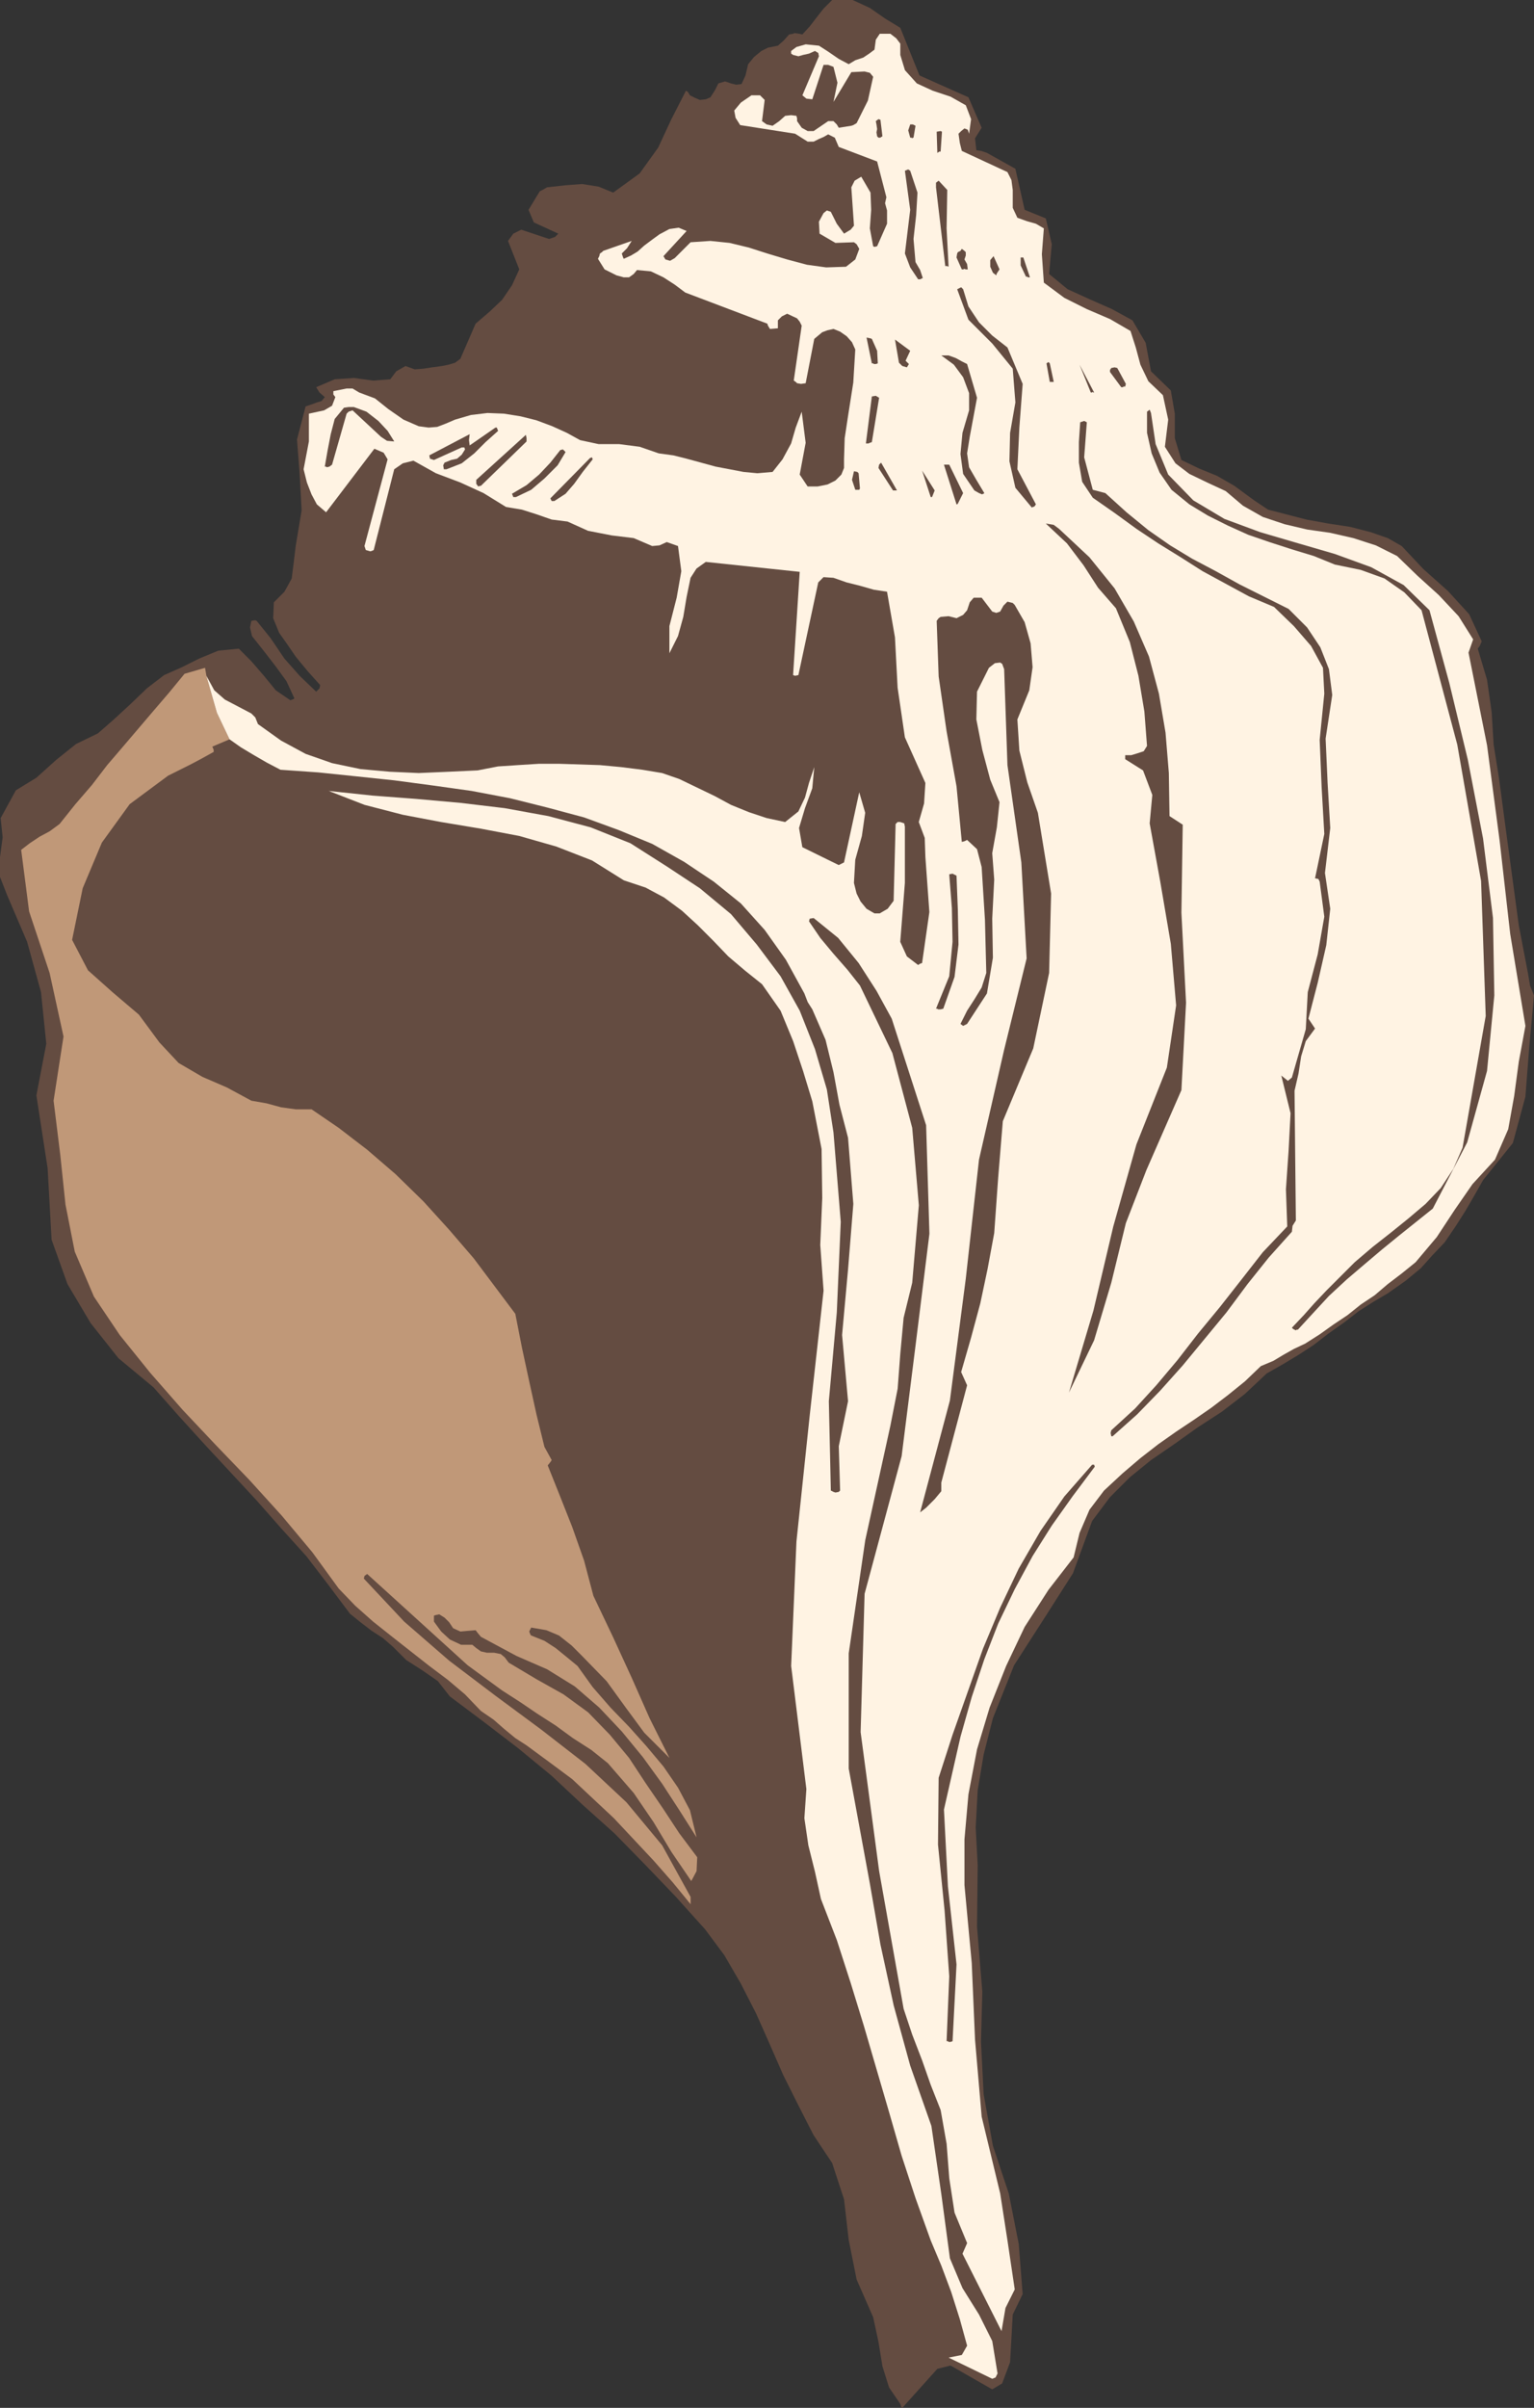<?xml version="1.0" encoding="UTF-8" standalone="no"?>
<svg
   version="1.0"
   width="99.125mm"
   height="155.54mm"
   id="svg36"
   sodipodi:docname="Buddhist 05.wmf"
   xmlns:inkscape="http://www.inkscape.org/namespaces/inkscape"
   xmlns:sodipodi="http://sodipodi.sourceforge.net/DTD/sodipodi-0.dtd"
   xmlns="http://www.w3.org/2000/svg"
   xmlns:svg="http://www.w3.org/2000/svg">
  <rect width="100%" height="100%" fill="#333333" stroke="none"/>
  <sodipodi:namedview
     id="namedview36"
     pagecolor="#ffffff"
     bordercolor="#000000"
     borderopacity="0.25"
     inkscape:showpageshadow="2"
     inkscape:pageopacity="0.0"
     inkscape:pagecheckerboard="0"
     inkscape:deskcolor="#d1d1d1"
     inkscape:document-units="mm" />
  <defs
     id="defs1">
    <pattern
       id="WMFhbasepattern"
       patternUnits="userSpaceOnUse"
       width="6"
       height="6"
       x="0"
       y="0" />
  </defs>
  <path
     style="fill:#644c41;fill-opacity:1;fill-rule:evenodd;stroke:none"
     d="m 220.36,587.868 8.562,-9.534 3.231,-0.808 10.178,5.817 2.423,-1.454 1.939,-5.171 0.323,-5.817 0.323,-5.817 2.423,-5.009 -0.969,-12.281 -2.423,-12.281 -3.877,-11.635 -2.262,-12.604 -0.646,-12.766 0.323,-12.281 -1.292,-15.836 0.162,-15.028 -0.485,-9.211 0.485,-9.049 1.454,-8.726 2.262,-8.888 5.17,-12.927 7.27,-11.311 7.108,-11.15 4.685,-12.766 4.362,-5.817 4.847,-4.848 5.17,-4.201 5.654,-3.878 5.654,-4.04 5.978,-3.878 5.654,-4.363 5.331,-5.009 3.716,-2.101 4.039,-2.424 3.716,-2.424 3.554,-2.747 3.877,-2.747 3.554,-2.747 3.554,-2.262 3.554,-2.101 4.362,-3.07 3.716,-3.07 2.746,-3.07 3.07,-3.232 2.746,-4.04 2.262,-3.555 2.262,-3.878 2.1,-3.717 7.27,-9.049 3.07,-11.311 0.969,-12.443 1.131,-12.281 -0.969,-2.424 -0.485,-2.909 -2.262,-11.796 -1.616,-11.958 -1.616,-11.958 -1.616,-12.119 -1.292,-8.08 -0.485,-7.918 -1.131,-7.918 -2.262,-7.595 0.485,-0.646 0.485,-1.131 -3.07,-6.625 -5.17,-5.656 -5.978,-5.333 -5.331,-5.656 -3.393,-1.939 -4.2,-1.454 -5.008,-1.293 -5.331,-0.808 -5.331,-0.97 -5.008,-1.293 -4.362,-1.131 -3.393,-2.262 -4.847,-3.555 -4.2,-2.424 -4.362,-1.778 -4.362,-2.101 -1.616,-5.333 v -5.979 l -0.969,-5.656 -4.847,-4.686 -1.292,-6.948 -3.231,-5.494 -5.008,-2.747 -5.493,-2.424 -5.331,-2.424 -4.524,-3.717 0.646,-7.272 -1.454,-6.302 -5.17,-2.101 -2.262,-10.019 -6.947,-3.878 -1.454,-0.485 -1.131,-0.162 -0.323,-2.909 1.616,-2.585 -3.231,-7.433 L 224.56,18.421 219.875,6.787 216.159,4.525 212.444,1.939 208.243,0 h -5.008 l -2.1,2.101 -1.777,2.262 -1.616,2.101 -1.777,1.939 -0.808,-0.162 -1.131,-0.162 -0.323,0.162 -0.969,0.162 -1.292,1.454 -1.454,1.293 -2.423,0.485 -1.616,0.808 -1.777,1.454 -1.454,1.778 -0.646,2.747 -0.969,2.101 -1.292,0.162 -1.292,-0.323 -1.454,-0.485 -1.616,0.485 -0.808,1.616 -1.131,1.778 -1.131,0.485 -1.454,0.162 -1.131,-0.485 -1.292,-0.646 -0.485,-0.808 -0.485,-0.323 -3.554,6.948 -3.231,6.948 -4.524,6.302 -6.462,4.686 -3.554,-1.454 -4.039,-0.646 -4.2,0.323 -4.362,0.485 -1.131,0.646 -0.646,0.323 -2.746,4.525 1.292,3.07 5.978,2.747 -0.808,0.808 -1.454,0.485 -6.785,-2.262 -1.939,0.97 -1.292,1.778 2.746,6.948 -1.777,3.878 -2.423,3.555 -3.07,2.909 -3.393,2.909 -3.231,7.433 -0.485,1.131 -1.292,0.97 -1.616,0.485 -1.616,0.323 -2.423,0.323 -2.1,0.323 -2.1,0.162 -2.262,-0.808 -2.262,1.293 -1.454,1.939 -4.2,0.323 -4.685,-0.646 -4.685,0.323 -4.524,1.939 0.808,1.293 1.292,1.131 -0.808,0.97 -1.131,0.323 -1.292,0.485 -1.454,0.485 -2.1,8.08 0.646,8.403 0.485,8.888 -1.454,8.726 -0.485,4.04 -0.485,3.878 -1.777,3.232 -2.585,2.585 -0.162,3.878 1.454,3.555 1.939,2.747 2.1,3.07 1.454,1.778 1.616,1.939 1.454,1.616 1.454,1.616 -0.162,0.808 -0.808,0.808 -4.039,-3.878 -3.716,-4.201 -3.393,-5.009 -3.393,-4.201 -0.323,-0.162 -0.969,0.162 -0.323,1.616 0.485,2.101 3.07,3.878 2.746,3.555 2.585,3.555 1.939,4.201 -0.162,0.162 -0.808,0.323 -3.554,-2.424 -2.908,-3.555 -3.07,-3.555 -3.07,-3.07 -5.008,0.485 -4.685,1.939 -4.2,2.101 -4.362,1.939 -4.2,3.232 -4.039,3.878 -4.039,3.717 -3.877,3.393 -5.331,2.585 -4.847,3.878 -4.847,4.363 -5.008,3.07 -3.716,6.787 0.485,4.686 L 0,209.261 v 4.848 l 1.777,4.525 4.847,11.311 3.393,12.281 1.292,12.604 -2.423,12.604 2.746,17.775 0.969,17.452 3.877,10.827 5.654,9.534 6.785,8.564 8.562,7.11 6.139,6.948 6.462,7.11 6.301,6.787 6.301,6.787 5.978,6.787 6.139,6.787 5.331,6.948 5.331,7.11 2.585,2.101 2.746,2.101 2.746,1.778 2.423,2.101 3.231,3.232 4.039,2.585 3.716,2.585 2.908,3.717 8.401,6.302 8.239,6.302 8.239,6.787 7.593,7.11 7.755,6.948 7.431,7.595 7.431,7.756 7.27,8.08 4.685,6.302 4.039,6.948 3.716,7.272 3.231,7.272 3.393,7.756 3.716,7.433 3.716,7.272 4.524,6.787 2.908,8.888 1.131,9.857 1.939,9.695 4.039,9.211 1.292,5.979 0.969,5.979 1.616,5.171 2.746,4.04 0.323,0.97 z"
     id="path1" />
  <path
     style="fill:#644c41;fill-opacity:1;fill-rule:evenodd;stroke:none"
     d="m 56.059,180.497 2.746,1.939 3.231,1.939 3.07,1.778 3.393,1.778 11.793,5.171 8.724,3.393 9.37,2.424 9.37,1.778 9.693,1.616 9.37,1.778 9.047,2.585 8.724,3.393 7.755,4.848 5.331,1.778 4.524,2.424 4.362,3.232 3.877,3.555 3.716,3.717 3.716,3.878 4.2,3.555 4.039,3.232 4.524,6.464 3.07,7.433 2.423,7.272 2.262,7.433 2.262,11.635 0.162,11.958 -0.485,11.473 0.808,11.15 -3.393,30.541 -3.231,30.702 -1.292,30.379 3.716,30.056 -0.485,7.11 0.969,6.625 1.616,6.464 1.454,6.625 3.877,10.019 3.393,10.503 3.231,10.503 3.07,10.503 3.07,10.503 3.07,10.665 3.393,10.342 3.716,10.342 2.585,6.14 2.423,6.464 2.1,6.625 1.777,6.464 -1.292,2.262 -3.393,0.646 -2.908,0.485 -7.108,7.11 -2.1,-10.988 -3.554,-10.503 -3.393,-8.888 -3.554,-11.15 -1.292,-8.241 -2.423,-7.272 -2.746,-3.232 -3.716,-6.625 -4.362,-8.726 -4.847,-10.019 -5.17,-10.503 -5.493,-9.372 -5.331,-7.756 -4.847,-5.009 v -0.97 -0.808 l -6.947,-12.604 -8.724,-10.503 -10.016,-9.372 -10.824,-8.403 -11.147,-8.241 -11.309,-8.564 -10.986,-9.534 -9.855,-10.503 0.162,-0.646 0.646,-0.485 24.556,22.3 4.2,3.07 4.2,3.07 4.524,2.909 4.039,2.747 4.524,2.909 4.2,3.07 4.524,2.909 4.039,3.232 6.301,7.272 4.847,7.11 4.362,7.272 4.847,7.11 1.292,-2.424 0.162,-3.393 -4.362,-5.817 -4.039,-6.14 -4.2,-6.14 -4.039,-6.14 -4.685,-5.656 -5.331,-5.494 -5.978,-4.363 -6.624,-3.717 -6.785,-4.04 -0.485,-0.646 -0.485,-0.646 -0.969,-0.808 -1.616,-0.323 h -1.777 l -1.454,-0.323 -1.131,-0.808 -0.969,-0.808 h -2.746 l -2.746,-1.293 -2.1,-1.939 -1.777,-2.424 v -0.485 -0.97 l 0.485,-0.162 0.808,-0.162 1.292,0.808 1.131,1.131 0.969,1.454 1.777,0.808 1.777,-0.162 1.939,-0.162 0.485,0.646 0.808,0.97 8.724,4.686 7.431,3.232 6.785,4.201 5.978,5.171 5.493,5.817 5.17,6.302 4.685,6.464 4.2,6.464 4.2,6.625 -1.616,-6.625 -2.908,-5.494 -3.554,-5.171 -4.2,-5.009 -4.2,-4.686 -4.524,-4.686 -4.362,-5.009 -3.716,-5.171 -2.746,-2.262 -2.585,-2.101 -2.746,-1.778 -3.231,-1.293 -0.162,-0.162 -0.323,-0.808 0.162,-0.323 0.323,-0.646 3.716,0.646 3.07,1.293 3.07,2.424 2.585,2.585 5.978,6.14 4.685,6.464 4.524,6.14 6.139,6.14 -4.847,-9.695 -4.362,-9.857 -4.524,-9.857 -4.847,-10.18 -2.262,-8.564 -2.908,-8.241 -3.07,-7.756 -2.908,-7.272 0.646,-0.808 0.323,-0.485 -1.777,-3.232 -1.939,-7.918 -1.777,-8.08 -1.777,-8.241 -1.616,-8.241 -4.847,-6.464 -5.331,-7.11 -5.978,-6.948 -6.301,-6.948 -6.785,-6.625 -6.947,-5.979 -6.947,-5.332 -6.624,-4.525 h -3.877 l -3.554,-0.485 -3.554,-0.97 -3.716,-0.646 -5.978,-3.232 -5.978,-2.585 -5.816,-3.393 -4.685,-5.009 -5.008,-6.787 -6.462,-5.494 -5.978,-5.333 -3.877,-7.433 2.585,-12.604 4.685,-11.15 6.785,-9.372 9.37,-6.948 2.585,-1.293 2.908,-1.454 2.746,-1.454 2.908,-1.616 v -0.485 l -0.323,-0.808 z"
     id="path2" />
  <path
     style="fill:#644c41;fill-opacity:1;fill-rule:evenodd;stroke:none"
     d="m 221.006,583.667 0.162,-0.162 0.162,-0.162 -1.616,-10.342 -3.554,-10.019 -3.716,-10.503 -3.07,-10.827 1.454,10.019 3.231,9.695 3.231,9.534 0.969,9.857 1.131,1.616 1.616,1.293 z"
     id="path3" />
  <path
     style="fill:#c09878;fill-opacity:1;fill-rule:evenodd;stroke:none"
     d="m 50.405,164.985 -0.162,-0.97 -0.162,-0.97 -5.008,1.454 -3.716,4.525 -3.877,4.525 -3.716,4.363 -3.716,4.363 -3.877,4.525 -3.716,4.848 -4.039,4.686 -3.877,4.848 -2.423,1.778 -2.423,1.293 -2.423,1.616 -2.1,1.616 1.939,15.028 5.008,15.028 3.393,15.513 -2.423,15.674 1.616,13.089 1.292,12.281 2.262,11.473 4.685,10.988 6.301,9.372 7.431,9.211 7.916,9.049 8.078,8.564 8.239,8.564 7.916,8.726 7.431,8.888 6.462,8.888 4.039,4.201 4.362,3.878 4.685,3.717 4.524,3.555 4.524,3.555 4.524,3.393 4.2,3.555 3.877,4.04 3.07,2.101 2.585,2.262 2.746,2.262 2.746,1.778 5.493,4.04 5.654,4.201 5.17,4.848 5.008,4.686 4.847,5.171 4.847,5.171 4.685,5.333 4.362,5.333 v -0.97 -0.808 l -6.947,-12.604 -8.724,-10.503 -10.016,-9.372 -10.824,-8.403 -11.147,-8.241 -11.309,-8.564 -10.986,-9.534 -9.855,-10.503 0.162,-0.646 0.646,-0.485 24.556,22.3 4.2,3.07 4.2,3.07 4.524,2.909 4.039,2.747 4.524,2.909 4.2,3.07 4.524,2.909 4.039,3.232 6.301,7.272 4.847,7.11 4.362,7.272 4.847,7.11 1.292,-2.424 0.162,-3.393 -4.362,-5.817 -4.039,-6.14 -4.2,-6.14 -4.039,-6.14 -4.685,-5.656 -5.331,-5.494 -5.978,-4.363 -6.624,-3.717 -6.785,-4.04 -0.485,-0.646 -0.485,-0.646 -0.969,-0.808 -1.616,-0.323 h -1.777 l -1.454,-0.323 -1.131,-0.808 -0.969,-0.808 h -2.746 l -2.746,-1.293 -2.1,-1.939 -1.777,-2.424 v -0.485 -0.97 l 0.485,-0.162 0.808,-0.162 1.292,0.808 1.131,1.131 0.969,1.454 1.777,0.808 1.777,-0.162 1.939,-0.162 0.485,0.646 0.808,0.97 8.724,4.686 7.431,3.232 6.785,4.201 5.978,5.171 5.493,5.817 5.17,6.302 4.685,6.464 4.2,6.464 4.2,6.625 -1.616,-6.625 -2.908,-5.494 -3.554,-5.171 -4.2,-5.009 -4.2,-4.686 -4.524,-4.686 -4.362,-5.009 -3.716,-5.171 -2.746,-2.262 -2.585,-2.101 -2.746,-1.778 -3.231,-1.293 -0.162,-0.162 -0.323,-0.808 0.162,-0.323 0.323,-0.646 3.716,0.646 3.07,1.293 3.07,2.424 2.585,2.585 5.978,6.14 4.685,6.464 4.524,6.14 6.139,6.14 -4.847,-9.695 -4.362,-9.857 -4.524,-9.857 -4.847,-10.18 -2.262,-8.564 -2.908,-8.241 -3.07,-7.756 -2.908,-7.272 0.646,-0.808 0.323,-0.485 -1.777,-3.232 -1.939,-7.918 -1.777,-8.08 -1.777,-8.241 -1.616,-8.241 -4.847,-6.464 -5.331,-7.11 -5.978,-6.948 -6.301,-6.948 -6.785,-6.625 -6.947,-5.979 -6.947,-5.332 -6.624,-4.525 h -3.877 l -3.554,-0.485 -3.554,-0.97 -3.716,-0.646 -5.978,-3.232 -5.978,-2.585 -5.816,-3.393 -4.685,-5.009 -5.008,-6.787 -6.462,-5.494 -5.978,-5.333 -3.877,-7.433 2.585,-12.604 4.685,-11.15 6.785,-9.372 9.37,-6.948 2.585,-1.293 2.908,-1.454 2.746,-1.454 2.908,-1.616 v -0.485 l -0.323,-0.808 4.2,-1.778 -3.07,-6.464 -2.585,-9.049 z"
     id="path4" />
  <path
     style="fill:#fff3e3;fill-opacity:1;fill-rule:evenodd;stroke:none"
     d="m 56.059,180.497 2.746,1.939 3.231,1.939 3.07,1.778 3.393,1.778 9.209,0.646 9.37,0.97 9.209,0.97 9.693,1.293 9.209,1.293 9.37,1.778 9.047,2.262 9.047,2.424 8.401,3.07 8.239,3.393 7.755,4.363 7.27,4.848 6.624,5.333 5.816,6.464 5.17,7.272 4.524,8.241 0.808,2.101 1.131,1.778 3.231,7.433 1.939,7.918 1.454,7.918 2.1,8.08 1.292,16.159 -1.292,15.998 -1.454,15.998 1.454,16.159 -2.262,10.988 0.323,10.827 -0.323,0.323 -0.808,0.162 -0.485,-0.162 -0.646,-0.323 -0.485,-21.815 1.939,-21.653 0.969,-22.138 -1.777,-21.815 -1.616,-10.503 -2.908,-9.857 -3.716,-9.372 -4.685,-8.403 -5.816,-7.756 -6.301,-7.433 -7.593,-6.302 -8.078,-5.333 -8.885,-5.656 -9.693,-3.878 -10.339,-2.747 -10.663,-1.939 -10.824,-1.293 -10.824,-0.97 -10.663,-0.808 -10.663,-1.131 8.724,3.393 9.37,2.424 9.37,1.778 9.693,1.616 9.37,1.778 9.047,2.585 8.724,3.393 7.755,4.848 5.331,1.778 4.524,2.424 4.362,3.232 3.877,3.555 3.716,3.717 3.716,3.878 4.2,3.555 4.039,3.232 4.524,6.464 3.07,7.433 2.423,7.272 2.262,7.433 2.262,11.635 0.162,11.958 -0.485,11.473 0.808,11.15 -3.393,30.541 -3.231,30.702 -1.292,30.379 3.716,30.056 -0.485,7.11 0.969,6.625 1.616,6.464 1.454,6.625 3.877,10.019 3.393,10.503 3.231,10.503 3.07,10.503 3.07,10.503 3.07,10.665 3.393,10.342 3.716,10.342 2.585,6.14 2.423,6.464 2.1,6.625 1.777,6.464 -1.292,2.262 -3.231,0.646 10.663,5.171 0.808,-0.323 0.485,-0.97 -1.292,-7.918 -3.231,-6.464 -4.039,-6.464 -3.07,-7.272 -2.1,-15.674 -2.423,-16.644 -5.17,-14.705 -4.039,-14.705 -3.231,-14.866 -2.585,-14.866 -5.17,-28.117 v -28.117 l 4.039,-27.632 6.139,-27.955 1.777,-9.049 0.646,-8.564 0.808,-8.726 2.1,-8.564 1.616,-18.906 -1.616,-18.906 -4.847,-18.26 -7.916,-16.482 -3.07,-3.878 -3.393,-3.878 -3.231,-3.878 -2.746,-4.04 0.162,-0.646 0.969,-0.162 5.978,4.848 5.008,6.14 4.362,6.787 3.716,6.787 8.401,26.016 0.808,26.501 -3.393,27.309 -3.393,26.986 -9.047,33.611 -0.969,33.773 4.524,33.934 5.978,33.611 2.1,6.302 2.423,6.302 2.1,5.979 2.423,6.14 1.454,8.241 0.646,8.403 1.292,8.403 3.07,7.433 -1.131,2.585 9.532,18.906 0.969,-5.656 2.262,-4.525 -1.777,-11.958 -1.777,-11.473 -4.524,-18.745 -1.616,-18.745 -0.808,-18.745 -1.777,-19.068 v -11.15 l 0.969,-10.988 2.1,-10.988 3.07,-10.18 4.039,-10.18 4.524,-9.534 5.816,-9.049 6.139,-7.918 1.454,-5.979 2.423,-5.656 3.554,-4.686 4.524,-4.201 4.362,-3.717 4.362,-3.393 4.362,-3.07 4.362,-2.909 4.2,-2.909 4.039,-3.07 4.2,-3.393 3.877,-3.717 3.07,-1.293 2.423,-1.454 2.585,-1.454 2.746,-1.293 3.554,-2.262 3.393,-2.424 3.393,-2.262 3.231,-2.585 3.393,-2.262 3.231,-2.747 3.393,-2.585 3.393,-2.747 5.17,-6.14 4.362,-6.625 4.362,-6.302 5.493,-5.979 3.231,-7.433 1.454,-8.08 1.131,-8.403 1.616,-8.726 -3.716,-22.461 -2.585,-22.784 -3.07,-23.269 -4.524,-22.623 1.131,-3.232 -3.554,-5.656 -4.847,-5.171 -5.17,-4.686 -5.008,-4.848 -5.17,-2.585 -5.493,-1.778 -5.654,-1.293 -5.654,-0.808 -5.493,-1.293 -5.331,-1.778 -4.847,-2.747 -4.2,-3.555 -4.524,-2.101 -4.362,-2.101 -3.393,-2.585 -2.585,-4.04 0.808,-6.625 -1.292,-5.979 -3.554,-3.393 -1.939,-4.04 -1.131,-4.201 -1.292,-4.04 -5.008,-2.909 -5.654,-2.424 -5.493,-2.747 -5.008,-3.717 -0.485,-6.948 0.485,-6.302 -1.939,-1.131 -2.262,-0.646 -2.262,-0.808 -1.131,-2.424 v -4.363 l -0.323,-2.424 -0.969,-1.939 -11.147,-5.171 -0.485,-1.939 -0.323,-2.262 0.646,-0.646 0.808,-0.646 0.808,0.323 0.323,0.97 0.485,-3.555 -1.292,-3.393 -3.716,-2.101 -4.362,-1.454 -3.877,-1.778 -2.908,-3.232 -1.131,-3.717 V 10.665 L 218.906,9.372 217.452,8.241 h -2.585 l -0.969,1.454 -0.323,2.424 -1.292,0.97 -1.454,0.97 -1.939,0.646 -1.616,0.97 -2.423,-1.293 -2.585,-1.778 -2.262,-1.454 -3.231,-0.323 -2.262,0.646 -1.292,0.97 v 0.646 l 0.485,0.323 1.292,0.323 1.131,-0.323 1.454,-0.323 1.454,-0.646 0.808,0.485 0.162,0.808 -4.039,9.534 0.969,0.808 1.454,0.162 2.746,-8.403 h 1.131 l 1.292,0.485 0.969,3.878 -0.969,4.686 4.362,-7.272 3.231,-0.162 1.292,0.323 0.808,0.97 -1.292,5.817 -2.746,5.494 -0.808,0.485 -0.485,0.162 -3.07,0.485 -0.485,-0.808 -0.808,-0.808 h -0.485 -0.808 l -3.554,2.424 h -0.808 -0.646 l -1.454,-0.808 -1.131,-1.616 V 28.925 l -0.162,-0.646 -1.292,-0.162 -1.454,0.162 -1.454,1.293 -1.616,1.131 -1.454,-0.323 -1.131,-0.808 0.646,-5.171 -1.131,-1.131 h -2.1 l -2.585,1.778 -1.616,1.939 0.323,1.778 1.131,1.778 13.409,2.101 3.07,1.939 h 1.454 l 1.292,-0.646 1.131,-0.485 1.131,-0.646 1.616,0.808 0.969,2.262 9.37,3.555 2.262,8.726 -0.323,1.454 0.485,1.778 v 3.232 l -2.423,5.494 -0.646,0.162 -0.323,-0.162 -0.808,-4.363 0.323,-4.525 -0.162,-4.201 -2.262,-3.878 -1.616,0.97 -0.808,1.616 0.646,9.372 -0.808,0.97 -1.616,0.97 -1.777,-2.424 -1.454,-2.909 -0.969,-0.323 -0.808,0.646 -1.131,2.101 0.162,2.909 3.877,2.262 4.524,-0.162 0.646,0.485 0.646,1.131 -0.969,2.585 -2.262,1.778 -4.847,0.162 -4.685,-0.646 -4.847,-1.293 -4.847,-1.454 -4.524,-1.454 -4.685,-1.131 -4.685,-0.485 -4.847,0.323 -1.454,1.454 -1.292,1.293 -1.131,1.131 -1.131,0.646 -1.131,-0.323 -0.485,-0.808 5.654,-6.14 -1.939,-0.808 -2.262,0.323 -2.423,1.293 -1.777,1.293 -1.939,1.454 -1.616,1.454 -1.616,0.97 -1.777,0.808 -0.162,-0.323 -0.323,-0.97 1.292,-1.293 1.131,-1.778 -6.947,2.424 -0.323,0.323 -0.485,0.323 -0.162,0.646 -0.323,0.646 1.616,2.585 2.908,1.454 1.777,0.485 h 1.292 l 1.131,-0.808 0.808,-0.97 3.393,0.323 3.07,1.454 2.746,1.778 2.585,1.939 20.033,7.595 0.162,0.485 0.485,0.808 1.939,-0.162 v -0.808 -1.131 l 0.969,-0.97 1.292,-0.646 2.423,1.131 0.646,0.808 0.485,0.97 -1.939,13.412 0.485,0.323 0.323,0.323 0.969,0.162 1.131,-0.162 2.1,-10.827 0.969,-0.808 0.969,-0.808 1.292,-0.485 1.454,-0.323 1.616,0.646 1.616,1.131 1.292,1.454 0.808,1.778 -0.485,8.08 -1.292,8.241 -0.808,5.333 -0.162,5.171 v 2.101 l -0.646,1.616 -1.454,1.454 -1.939,0.97 -2.423,0.485 h -2.423 l -1.939,-2.909 1.454,-7.756 -0.969,-7.595 -1.454,3.878 -1.131,3.878 -2.1,3.878 -2.423,3.07 -3.716,0.323 -3.393,-0.323 -3.393,-0.646 -3.393,-0.646 -3.554,-0.97 -3.554,-0.97 -3.231,-0.808 -3.554,-0.485 -4.685,-1.616 -5.008,-0.646 h -5.008 l -4.524,-0.97 -3.231,-1.778 -3.554,-1.616 -3.877,-1.454 -3.877,-0.97 -4.039,-0.646 -4.039,-0.162 -4.039,0.485 -3.877,1.131 -2.262,0.97 -2.1,0.808 -2.1,0.162 -2.423,-0.323 -3.716,-1.616 -3.716,-2.585 -3.231,-2.585 -3.877,-1.454 -1.616,-0.97 h -1.454 l -1.616,0.323 -1.616,0.323 v 0.808 l 0.485,0.646 -0.808,2.101 -1.939,1.131 -3.716,0.808 v 6.787 l -1.292,6.787 0.808,3.232 1.131,2.909 1.292,2.424 2.262,1.939 11.793,-15.513 2.262,0.97 0.969,1.616 -5.654,21.168 0.323,0.97 1.131,0.323 0.485,-0.162 0.323,-0.162 5.008,-19.714 2.1,-1.454 2.585,-0.646 5.493,3.07 5.978,2.262 5.654,2.585 5.493,3.393 3.877,0.646 3.554,1.131 3.716,1.293 3.877,0.485 5.008,2.262 5.816,1.131 5.331,0.646 4.524,1.939 1.777,-0.162 1.777,-0.808 2.746,0.97 0.808,6.14 -1.131,6.464 -1.777,6.948 v 6.625 l 2.1,-4.201 1.292,-4.686 0.808,-4.848 0.969,-4.686 1.454,-2.262 2.262,-1.616 22.941,2.424 -1.616,25.208 0.485,0.162 0.808,-0.162 4.847,-22.623 1.292,-1.293 2.423,0.162 3.231,1.131 3.231,0.808 3.393,0.97 3.231,0.485 1.939,11.15 0.646,12.281 1.777,12.119 5.008,11.15 -0.323,5.009 -1.292,4.525 1.454,3.878 0.162,4.686 0.969,13.412 -1.777,12.443 -0.485,0.162 -0.485,0.323 -2.746,-2.101 -1.616,-3.555 1.131,-14.382 v -13.735 l -0.162,-0.808 -0.969,-0.323 h -0.646 l -0.485,0.485 -0.485,18.745 -1.454,1.939 -1.939,1.131 h -0.646 -0.646 l -1.939,-1.131 -1.454,-1.778 -0.969,-1.939 -0.646,-2.585 0.323,-5.656 1.616,-5.817 0.808,-5.656 -1.454,-5.009 -3.716,17.129 -0.646,0.323 -0.646,0.323 -8.885,-4.363 -0.808,-4.686 1.454,-4.848 1.777,-4.848 0.485,-5.171 -1.292,3.878 -0.969,3.555 -1.616,3.393 -3.231,2.585 -4.524,-0.97 -4.362,-1.454 -4.362,-1.778 -3.877,-2.101 -4.362,-2.101 -4.362,-2.101 -4.2,-1.454 -4.847,-0.808 -5.17,-0.646 -5.17,-0.485 -5.008,-0.162 -5.008,-0.162 h -4.847 l -5.17,0.323 -4.847,0.323 -5.008,0.97 -6.947,0.323 -7.431,0.323 -7.108,-0.323 -7.108,-0.646 -6.947,-1.454 -6.462,-2.262 -5.978,-3.232 -5.654,-4.04 -0.646,-1.616 -0.969,-0.97 -3.07,-1.616 -3.393,-1.778 -2.585,-2.262 -1.939,-3.555 2.585,9.049 z"
     id="path5" />
  <path
     style="fill:#644c41;fill-opacity:1;fill-rule:evenodd;stroke:none"
     d="m 231.669,498.509 h 0.485 l 0.485,-0.162 0.969,-18.745 -2.1,-19.068 -0.969,-18.745 4.039,-17.775 2.746,-9.695 3.07,-9.211 3.393,-8.726 4.039,-8.403 4.362,-8.08 4.685,-7.433 5.17,-7.272 5.331,-7.11 -0.162,-0.485 h -0.485 l -6.785,7.756 -5.816,8.403 -5.331,9.211 -4.524,9.534 -4.2,10.019 -3.716,10.503 -3.716,10.503 -3.393,10.503 -0.162,16.321 1.616,16.159 1.131,15.998 -0.646,15.836 h 0.323 l 0.162,0.162 z"
     id="path6" />
  <path
     style="fill:#644c41;fill-opacity:1;fill-rule:evenodd;stroke:none"
     d="m 224.722,369.236 1.454,-1.131 2.1,-2.101 1.616,-1.939 v -2.101 l 6.301,-23.754 -1.454,-3.232 2.423,-8.403 2.262,-8.403 1.777,-8.403 1.616,-8.726 0.969,-13.574 1.131,-13.735 7.431,-17.775 3.877,-18.421 0.485,-19.391 -3.231,-19.714 -2.585,-7.433 -1.939,-7.756 -0.485,-7.595 2.908,-7.11 0.808,-5.656 -0.485,-5.817 -1.454,-5.171 -2.423,-4.201 -0.485,-0.485 -1.292,-0.323 -0.969,0.97 -0.808,1.454 -0.969,0.323 -0.969,-0.323 -2.585,-3.393 h -0.969 -0.969 l -0.969,1.131 -0.646,1.939 -0.969,1.131 -1.616,0.808 -1.939,-0.485 -1.939,0.162 -0.485,0.323 -0.485,0.646 0.485,13.574 1.939,13.412 2.423,13.412 1.292,13.574 0.646,-0.162 0.646,-0.323 2.423,2.262 1.131,4.363 0.808,12.927 0.323,12.927 -1.131,3.555 -1.777,2.909 -1.777,2.747 -1.616,3.232 0.646,0.485 0.969,-0.485 4.847,-7.433 1.454,-8.726 -0.162,-9.534 0.485,-9.534 -0.485,-6.464 1.131,-6.302 0.646,-6.14 -2.262,-5.494 -1.939,-7.272 -1.454,-7.433 0.162,-6.787 2.908,-5.817 1.454,-1.131 1.292,-0.162 0.485,0.323 0.485,1.293 0.808,23.431 3.393,23.754 1.292,23.431 -5.493,22.3 -6.139,26.824 -3.231,29.086 -3.877,29.733 z"
     id="path7" />
  <path
     style="fill:#644c41;fill-opacity:1;fill-rule:evenodd;stroke:none"
     d="m 271.734,350.653 5.978,-5.333 5.654,-5.817 5.493,-6.14 5.331,-6.464 5.331,-6.464 5.17,-6.948 5.17,-6.464 5.654,-6.302 0.162,-1.454 0.808,-1.293 -0.162,-15.513 -0.162,-16.159 0.969,-4.201 0.646,-4.201 1.131,-3.717 2.262,-3.07 -1.616,-2.424 2.262,-8.726 2.1,-9.211 0.969,-8.888 -1.292,-8.726 1.292,-10.988 -0.646,-10.988 -0.485,-10.827 1.616,-10.665 -0.808,-6.302 -2.1,-5.333 -3.231,-4.848 -4.524,-4.525 -6.139,-3.07 -5.816,-2.909 -5.816,-3.232 -5.816,-3.07 -5.331,-3.232 -5.331,-3.717 -5.331,-4.363 -5.17,-4.686 -3.07,-0.808 -2.1,-7.918 0.646,-8.564 -0.646,-0.323 -0.969,0.323 -0.323,4.848 v 5.009 l 0.808,4.686 2.585,3.878 5.331,3.717 5.331,3.878 5.331,3.555 5.493,3.393 5.331,3.393 5.654,3.07 5.654,3.07 6.139,2.585 4.847,4.686 4.2,4.848 2.908,5.333 0.323,6.302 -1.131,11.311 0.485,11.635 0.646,11.311 -2.262,10.827 0.808,0.162 0.323,0.646 1.131,8.564 -1.616,9.211 -2.423,9.211 -0.485,9.049 -3.393,11.796 -0.969,0.808 -1.616,-1.293 2.262,9.211 -0.485,9.211 -0.646,9.372 0.323,9.049 -5.978,6.302 -5.17,6.625 -5.331,6.787 -5.331,6.464 -5.008,6.464 -5.17,6.14 -5.17,5.656 -5.816,5.333 -0.162,0.646 0.162,0.808 h 0.162 z"
     id="path8" />
  <path
     style="fill:#644c41;fill-opacity:1;fill-rule:evenodd;stroke:none"
     d="m 261.071,339.988 6.139,-12.766 4.2,-14.058 3.554,-14.543 5.008,-12.927 8.562,-19.553 1.131,-21.33 -1.131,-21.976 0.323,-21.492 -3.231,-2.101 -0.162,-10.503 -0.808,-9.857 -1.616,-9.534 -2.423,-9.049 -3.716,-8.564 -4.685,-8.08 -6.139,-7.595 -7.431,-6.948 -1.292,-0.97 -1.939,-0.323 5.17,4.848 4.039,5.333 3.554,5.494 4.362,5.009 3.393,8.241 2.1,8.241 1.454,8.726 0.646,8.403 -0.808,1.293 -1.454,0.485 -1.616,0.485 h -1.454 v 0.485 0.485 l 4.362,2.747 2.262,5.979 -0.646,6.948 2.585,14.22 2.585,15.19 1.292,15.028 -2.262,15.19 -7.431,18.745 -5.654,20.037 -4.847,20.522 -5.978,20.037 z"
     id="path9" />
  <path
     style="fill:#644c41;fill-opacity:1;fill-rule:evenodd;stroke:none"
     d="m 316.969,324.637 3.716,-4.04 3.877,-4.201 4.362,-4.04 4.362,-3.717 4.2,-3.555 4.362,-3.555 4.039,-3.232 4.039,-3.232 8.401,-16.159 4.847,-17.452 1.777,-18.421 -0.323,-18.906 -2.423,-19.391 -3.716,-19.229 -4.524,-18.745 -4.847,-17.775 -6.301,-6.14 -7.916,-4.363 -8.885,-3.232 -8.885,-2.585 -9.37,-2.747 -8.724,-3.232 -7.593,-4.525 -6.139,-6.302 -3.07,-7.433 -1.131,-7.595 -0.323,-0.808 -0.646,0.485 v 5.171 l 1.131,5.009 1.939,4.686 2.908,4.201 4.362,3.555 4.524,2.747 4.847,2.424 5.008,2.262 5.17,1.778 5.493,1.778 5.331,1.616 5.17,2.101 6.301,1.293 5.816,2.101 4.847,3.393 4.2,4.363 8.724,32.803 5.816,33.288 1.131,32.965 -5.654,32.157 -2.262,5.171 -3.07,4.686 -3.716,3.878 -4.2,3.555 -4.2,3.393 -4.524,3.555 -4.362,3.717 -4.039,4.04 -2.908,2.909 -2.908,3.07 -2.585,2.909 -2.908,3.07 0.323,0.323 0.646,0.323 0.162,-0.162 z"
     id="path10" />
  <path
     style="fill:#644c41;fill-opacity:1;fill-rule:evenodd;stroke:none"
     d="m 229.084,246.426 h 0.646 l 0.646,-0.162 2.746,-7.756 0.969,-7.918 -0.162,-8.564 -0.323,-8.241 -0.969,-0.485 -0.808,0.162 0.646,8.241 0.162,8.241 -0.808,8.403 -3.231,7.918 h 0.323 z"
     id="path11" />
  <path
     style="fill:#644c41;fill-opacity:1;fill-rule:evenodd;stroke:none"
     d="m 252.348,123.779 0.323,-0.162 0.323,-0.485 -4.524,-8.564 0.485,-10.18 0.808,-10.665 -3.716,-8.888 -3.716,-2.909 -3.231,-3.232 -2.585,-3.878 -1.292,-4.201 -0.485,-0.485 -0.969,0.485 2.746,7.433 5.816,5.817 5.008,6.14 0.646,8.241 -1.292,7.433 -0.162,6.948 1.454,6.464 4.039,4.848 0.162,-0.162 h 0.162 z"
     id="path12" />
  <path
     style="fill:#644c41;fill-opacity:1;fill-rule:evenodd;stroke:none"
     d="m 233.93,122.971 1.292,-2.585 -3.393,-6.948 h -0.646 -0.646 l 3.07,9.695 h 0.162 z"
     id="path13" />
  <path
     style="fill:#644c41;fill-opacity:1;fill-rule:evenodd;stroke:none"
     d="m 135.382,122.324 2.746,-1.778 2.1,-2.424 2.1,-2.909 2.423,-3.07 -0.162,-0.485 -0.485,0.162 -9.693,9.857 0.323,0.646 z"
     id="path14" />
  <path
     style="fill:#644c41;fill-opacity:1;fill-rule:evenodd;stroke:none"
     d="m 126.012,121.355 3.716,-1.778 3.231,-2.747 3.231,-3.232 1.939,-3.232 -0.646,-0.646 -0.646,0.162 -2.423,3.07 -2.746,2.909 -3.07,2.585 -3.554,2.101 0.323,0.808 h 0.646 z"
     id="path15" />
  <path
     style="fill:#644c41;fill-opacity:1;fill-rule:evenodd;stroke:none"
     d="m 227.63,121.355 0.323,-0.808 0.323,-0.808 -3.07,-4.848 2.1,6.464 h 0.162 0.162 z"
     id="path16" />
  <path
     style="fill:#644c41;fill-opacity:1;fill-rule:evenodd;stroke:none"
     d="m 240.069,120.547 h 0.162 l 0.162,-0.162 -1.939,-3.232 -1.777,-3.07 -0.485,-3.393 0.646,-4.04 1.777,-9.534 -2.423,-8.241 -1.292,-0.646 -1.454,-0.808 -1.777,-0.646 h -1.777 l 3.07,2.262 2.262,3.07 1.454,3.878 v 4.201 l -1.616,5.494 -0.485,5.171 0.646,4.848 2.746,4.04 1.131,0.646 0.808,0.323 0.162,-0.162 z"
     id="path17" />
  <path
     style="fill:#644c41;fill-opacity:1;fill-rule:evenodd;stroke:none"
     d="m 209.859,119.416 v 0.162 l 0.162,-0.323 -0.323,-3.717 -0.323,-0.323 -0.808,-0.162 -0.485,2.101 0.808,2.424 h 0.485 0.485 v 0 z"
     id="path18" />
  <path
     style="fill:#644c41;fill-opacity:1;fill-rule:evenodd;stroke:none"
     d="m 218.583,119.739 h 0.162 0.323 l -3.877,-6.787 -0.485,0.485 -0.162,0.808 3.554,5.494 h 0.162 z"
     id="path19" />
  <path
     style="fill:#644c41;fill-opacity:1;fill-rule:evenodd;stroke:none"
     d="m 117.45,118.608 11.147,-10.827 v -0.808 l -0.162,-0.808 -12.117,10.988 v 0.97 l 0.485,0.646 0.485,-0.162 z"
     id="path20" />
  <path
     style="fill:#644c41;fill-opacity:1;fill-rule:evenodd;stroke:none"
     d="m 109.049,114.568 3.716,-1.454 3.07,-2.424 2.746,-2.747 3.07,-2.747 -0.323,-0.808 h -0.323 l -6.301,4.363 -0.162,-1.293 0.162,-1.454 -9.855,5.171 0.162,0.808 0.969,0.323 6.785,-3.07 h 0.646 l 0.162,0.485 -0.808,1.293 -1.131,0.97 -1.454,0.323 -1.616,0.646 -0.323,0.646 0.162,0.97 h 0.323 0.485 v 0 z"
     id="path21" />
  <path
     style="fill:#644c41;fill-opacity:1;fill-rule:evenodd;stroke:none"
     d="m 79.808,114.083 0.646,-0.162 0.646,-0.485 3.554,-12.443 0.485,-0.485 0.969,-0.323 6.947,6.464 1.454,0.97 1.777,0.162 -1.616,-2.585 -2.262,-2.424 -2.908,-2.262 -3.07,-1.131 h -1.292 l -1.131,0.162 -2.262,2.747 -0.969,3.717 -0.808,4.201 -0.646,3.717 h 0.323 z"
     id="path22" />
  <path
     style="fill:#644c41;fill-opacity:1;fill-rule:evenodd;stroke:none"
     d="m 212.121,108.266 0.323,-0.162 0.485,-0.162 1.777,-10.827 -0.808,-0.485 -0.969,0.162 -1.454,11.473 h 0.323 0.485 v 0 z"
     id="path23" />
  <path
     style="fill:#644c41;fill-opacity:1;fill-rule:evenodd;stroke:none"
     d="m 266.726,95.662 0.323,0.162 h 0.162 l -3.554,-6.787 2.746,6.787 h 0.162 0.162 v 0 z"
     id="path24" />
  <path
     style="fill:#644c41;fill-opacity:1;fill-rule:evenodd;stroke:none"
     d="m 274.319,94.369 h 0.485 l 0.162,-0.646 -2.1,-3.878 -0.646,-0.162 -0.808,0.162 -0.323,0.485 v 0.485 l 2.746,3.717 h 0.323 0.162 v 0 z"
     id="path25" />
  <path
     style="fill:#644c41;fill-opacity:1;fill-rule:evenodd;stroke:none"
     d="m 257.356,93.238 -0.969,-4.525 -0.323,-0.323 -0.485,0.323 0.808,4.525 h 0.646 z"
     id="path26" />
  <path
     style="fill:#644c41;fill-opacity:1;fill-rule:evenodd;stroke:none"
     d="m 221.491,89.683 0.485,-0.808 -0.808,-0.808 1.131,-2.424 -3.716,-2.747 0.969,5.656 0.808,0.808 z"
     id="path27" />
  <path
     style="fill:#644c41;fill-opacity:1;fill-rule:evenodd;stroke:none"
     d="m 213.413,88.875 h 0.485 l 0.485,-0.162 -0.162,-3.07 -1.292,-2.909 -0.485,-0.162 -0.808,-0.162 1.292,6.302 h 0.323 l 0.162,0.162 z"
     id="path28" />
  <path
     style="fill:#644c41;fill-opacity:1;fill-rule:evenodd;stroke:none"
     d="m 224.722,68.191 0.323,-0.162 0.323,-0.162 -0.646,-1.939 -1.131,-1.939 -0.485,-5.656 0.646,-5.817 0.323,-5.494 -1.777,-5.333 -0.485,-0.323 -0.808,0.323 1.292,9.534 -1.292,10.665 1.292,3.393 1.939,2.909 h 0.323 z"
     id="path29" />
  <path
     style="fill:#644c41;fill-opacity:1;fill-rule:evenodd;stroke:none"
     d="m 243.301,67.222 0.162,-0.485 0.646,-0.97 -1.454,-3.232 -0.808,0.97 v 1.616 l 0.646,1.454 0.808,0.646 z"
     id="path30" />
  <path
     style="fill:#644c41;fill-opacity:1;fill-rule:evenodd;stroke:none"
     d="m 251.055,67.707 h 0.162 0.323 l -1.616,-4.848 h -0.162 -0.485 v 1.939 l 1.292,2.747 h 0.323 l 0.162,0.162 z"
     id="path31" />
  <path
     style="fill:#644c41;fill-opacity:1;fill-rule:evenodd;stroke:none"
     d="m 235.384,65.606 0.485,0.162 h 0.485 l -0.162,-1.293 -0.646,-1.131 0.323,-0.97 v -0.808 l -0.323,-0.323 -0.646,-0.485 -0.323,0.485 -0.646,0.323 -0.162,0.323 -0.162,0.97 1.292,2.909 h 0.162 0.323 v 0 z"
     id="path32" />
  <path
     style="fill:#644c41;fill-opacity:1;fill-rule:evenodd;stroke:none"
     d="m 231.669,65.121 -0.485,-9.372 0.162,-9.372 -2.1,-2.262 -0.646,0.485 v 1.131 l 2.262,19.229 h 0.485 z"
     id="path33" />
  <path
     style="fill:#644c41;fill-opacity:1;fill-rule:evenodd;stroke:none"
     d="m 229.73,37.004 0.323,-4.848 -0.323,-0.162 -0.969,0.162 0.162,5.171 0.485,-0.323 h 0.485 v 0 z"
     id="path34" />
  <path
     style="fill:#644c41;fill-opacity:1;fill-rule:evenodd;stroke:none"
     d="m 215.029,33.611 0.162,-0.162 0.323,-0.162 -0.485,-4.04 -0.485,-0.162 -0.646,0.485 0.162,0.808 0.162,1.131 -0.162,0.808 0.162,0.97 0.323,0.323 z"
     id="path35" />
  <path
     style="fill:#644c41;fill-opacity:1;fill-rule:evenodd;stroke:none"
     d="m 222.783,33.773 0.162,-0.162 h 0.162 l 0.485,-2.909 -0.646,-0.323 h -0.646 l -0.485,1.454 0.485,1.778 h 0.323 z"
     id="path36" />
</svg>
